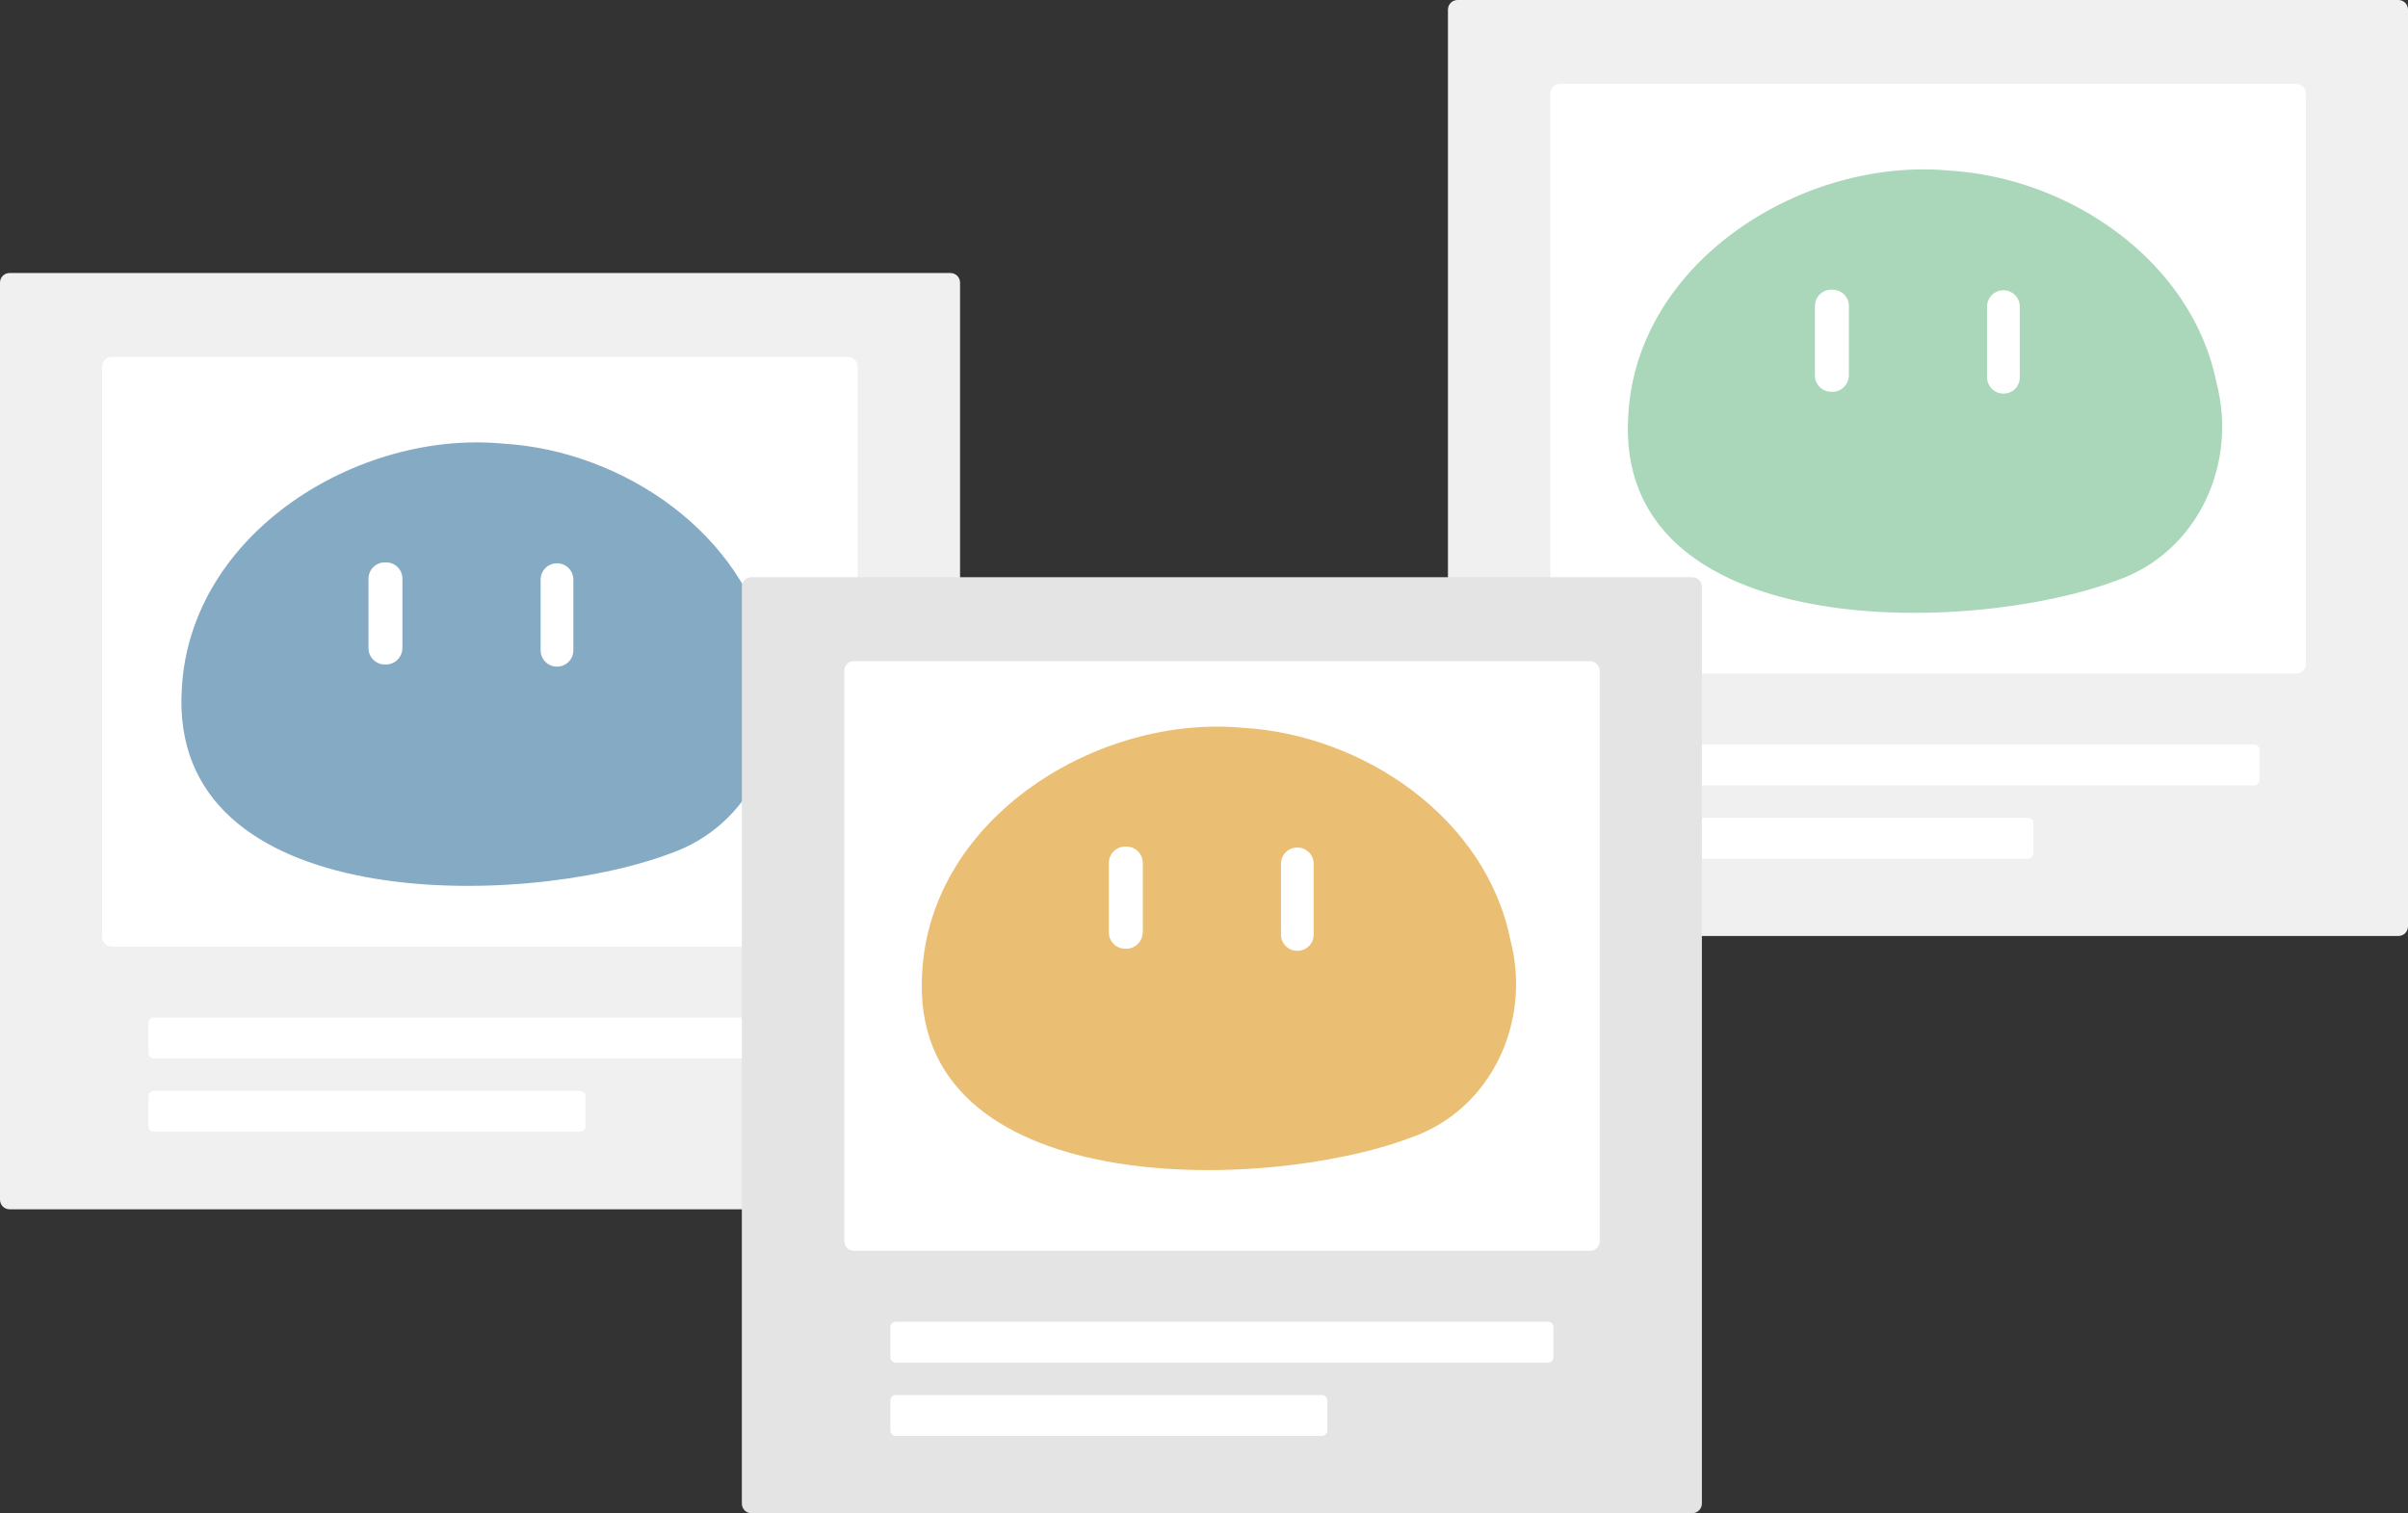 <?xml version="1.0" encoding="utf-8"?>
<!-- Generator: Adobe Illustrator 24.2.0, SVG Export Plug-In . SVG Version: 6.00 Build 0)  -->
<svg version="1.1" id="f35c0d44-e73e-4e19-bdbc-9ca06ecc8fb5"
     xmlns="http://www.w3.org/2000/svg" x="0px" y="0px" viewBox="0 0 794.6 499.4"
     style="enable-background:new 0 0 794.6 499.4;" xml:space="preserve">
<rect x="0" y="0" width="794.6" height="499.4" fill="#333333" stroke="none"/>
<style type="text/css">
	.st0{fill:#F0F0F0;}
	.st1{fill:#FFFFFF;}
	.st2{fill:#85AAC4;}
	.st3{fill:#E4E4E4;}
	.st4{fill:#EABE73;}
	.st5{fill:#AAD7B9;}
</style>
<path class="st0" d="M313.6,399.1H3.2c-1.8,0-3.2-1.4-3.2-3.2V93.3c0-1.8,1.4-3.2,3.2-3.2h310.4c1.8,0,3.2,1.4,3.2,3.2v302.5
	C316.7,397.6,315.3,399,313.6,399.1z"/>
<path class="st1" d="M279.8,117.8H36.9c-1.8,0-3.2,1.4-3.2,3.2v188.2c0,1.8,1.4,3.2,3.2,3.2h242.9c1.8,0,3.2-1.4,3.2-3.2V121
	C283,119.2,281.6,117.8,279.8,117.8z"/>
<path class="st1" d="M266,349.3H50.8c-1,0-1.8-0.8-1.8-1.8v-9.9c0-1,0.8-1.8,1.8-1.8H266c1,0,1.8,0.8,1.8,1.8v9.9
	C267.7,348.5,266.9,349.3,266,349.3z"/>
<path class="st1" d="M191.4,373.5H50.8c-1,0-1.8-0.8-1.8-1.8v-9.9c0-1,0.8-1.8,1.8-1.8h140.6c1,0,1.8,0.8,1.8,1.8v9.9
	C193.2,372.7,192.4,373.5,191.4,373.5z"/>
<path class="st0" d="M791.4,308.9H481c-1.8,0-3.2-1.4-3.2-3.2V3.2c0-1.8,1.4-3.2,3.2-3.2h310.4c1.8,0,3.2,1.4,3.2,3.2v302.5
	C794.6,307.5,793.2,308.9,791.4,308.9z"/>
<path class="st1" d="M757.7,27.7H514.8c-1.8,0-3.2,1.4-3.2,3.2v188.2c0,1.8,1.4,3.2,3.2,3.2h242.9c1.8,0,3.2-1.4,3.2-3.2V30.9
	C760.9,29.1,759.4,27.7,757.7,27.7z"/>
<path class="st1" d="M743.8,259.2H528.6c-1,0-1.8-0.8-1.8-1.8v-9.9c0-1,0.8-1.8,1.8-1.8h215.2c1,0,1.8,0.8,1.8,1.8v9.9
	C745.6,258.4,744.8,259.2,743.8,259.2z"/>
<path class="st1" d="M669.2,283.4H528.6c-1,0-1.8-0.8-1.8-1.8v-9.9c0-1,0.8-1.8,1.8-1.8h140.6c1,0,1.8,0.8,1.8,1.8v9.9
	C671,282.6,670.2,283.4,669.2,283.4z"/>
<g>
	<g id="XMLID_1_">
		<path class="st2" d="M60,227.2c-4.8,74.9,112.3,72.8,161.1,54.5c26.7-9.2,40.1-38.3,33-65.3c-8.1-40.3-48.6-67.7-88.2-70
			C118.2,141.9,62.8,175.8,60,227.2z"/>
	</g>
	<path class="st1" d="M127.4,219.3H127c-3,0-5.4-2.4-5.4-5.4V191c0-3,2.4-5.4,5.4-5.4h0.4c3,0,5.4,2.4,5.4,5.4v22.8
		C132.8,216.8,130.4,219.3,127.4,219.3z"/>
	<path class="st1" d="M183.8,220L183.8,220c-3,0-5.4-2.4-5.4-5.4v-23.3c0-3,2.4-5.4,5.4-5.4l0,0c3,0,5.4,2.4,5.4,5.4v23.3
		C189.2,217.6,186.8,220,183.8,220z"/>
</g>
<path class="st3" d="M558.4,499.4H248c-1.8,0-3.2-1.4-3.2-3.2V193.7c0-1.8,1.4-3.2,3.2-3.2h310.4c1.8,0,3.2,1.4,3.2,3.2v302.5
	C561.6,498,560.1,499.4,558.4,499.4z"/>
<path class="st1" d="M524.6,218.2H281.8c-1.8,0-3.2,1.4-3.2,3.2v188.2c0,1.8,1.4,3.2,3.2,3.2h242.9c1.8,0,3.2-1.4,3.2-3.2V221.4
	C527.8,219.6,526.4,218.2,524.6,218.2z"/>
<path class="st1" d="M510.8,449.7H295.6c-1,0-1.8-0.8-1.8-1.8V438c0-1,0.8-1.8,1.8-1.8h215.2c1,0,1.8,0.8,1.8,1.8v9.9
	C512.6,448.9,511.8,449.7,510.8,449.7z"/>
<path class="st1" d="M436.2,473.9H295.6c-1,0-1.8-0.8-1.8-1.8v-9.9c0-1,0.8-1.8,1.8-1.8h140.6c1,0,1.8,0.8,1.8,1.8v9.9
	C438,473.1,437.2,473.9,436.2,473.9z"/>
<g>
	<g id="XMLID_2_">
		<path class="st4" d="M304.3,321c-4.8,74.9,112.3,72.8,161.1,54.5c26.7-9.2,40.1-38.3,33-65.3c-8.1-40.3-48.6-67.7-88.2-70
			C362.5,235.7,307.1,269.6,304.3,321z"/>
	</g>
	<path class="st1" d="M371.7,313.1h-0.4c-3,0-5.4-2.4-5.4-5.4v-22.9c0-3,2.4-5.4,5.4-5.4h0.4c3,0,5.4,2.4,5.4,5.4v22.8
		C377.1,310.6,374.7,313.1,371.7,313.1z"/>
	<path class="st1" d="M428.1,313.8L428.1,313.8c-3,0-5.4-2.4-5.4-5.4v-23.3c0-3,2.4-5.4,5.4-5.4l0,0c3,0,5.4,2.4,5.4,5.4v23.3
		C433.5,311.4,431.1,313.8,428.1,313.8z"/>
</g>
<g>
	<g id="XMLID_3_">
		<path class="st5" d="M537.3,137.1c-4.8,74.9,112.3,72.8,161.1,54.5c26.7-9.2,40.1-38.3,33-65.3c-8.1-40.3-48.6-67.7-88.2-70
			C595.5,51.8,540.1,85.8,537.3,137.1z"/>
	</g>
	<path class="st1" d="M604.7,129.3h-0.4c-3,0-5.4-2.4-5.4-5.4v-22.9c0-3,2.4-5.4,5.4-5.4h0.4c3,0,5.4,2.4,5.4,5.4v22.8
		C610.1,126.8,607.7,129.3,604.7,129.3z"/>
	<path class="st1" d="M661.1,129.9L661.1,129.9c-3,0-5.4-2.4-5.4-5.4v-23.3c0-3,2.4-5.4,5.4-5.4l0,0c3,0,5.4,2.4,5.4,5.4v23.3
		C666.5,127.6,664.1,129.9,661.1,129.9z"/>
</g>
</svg>
